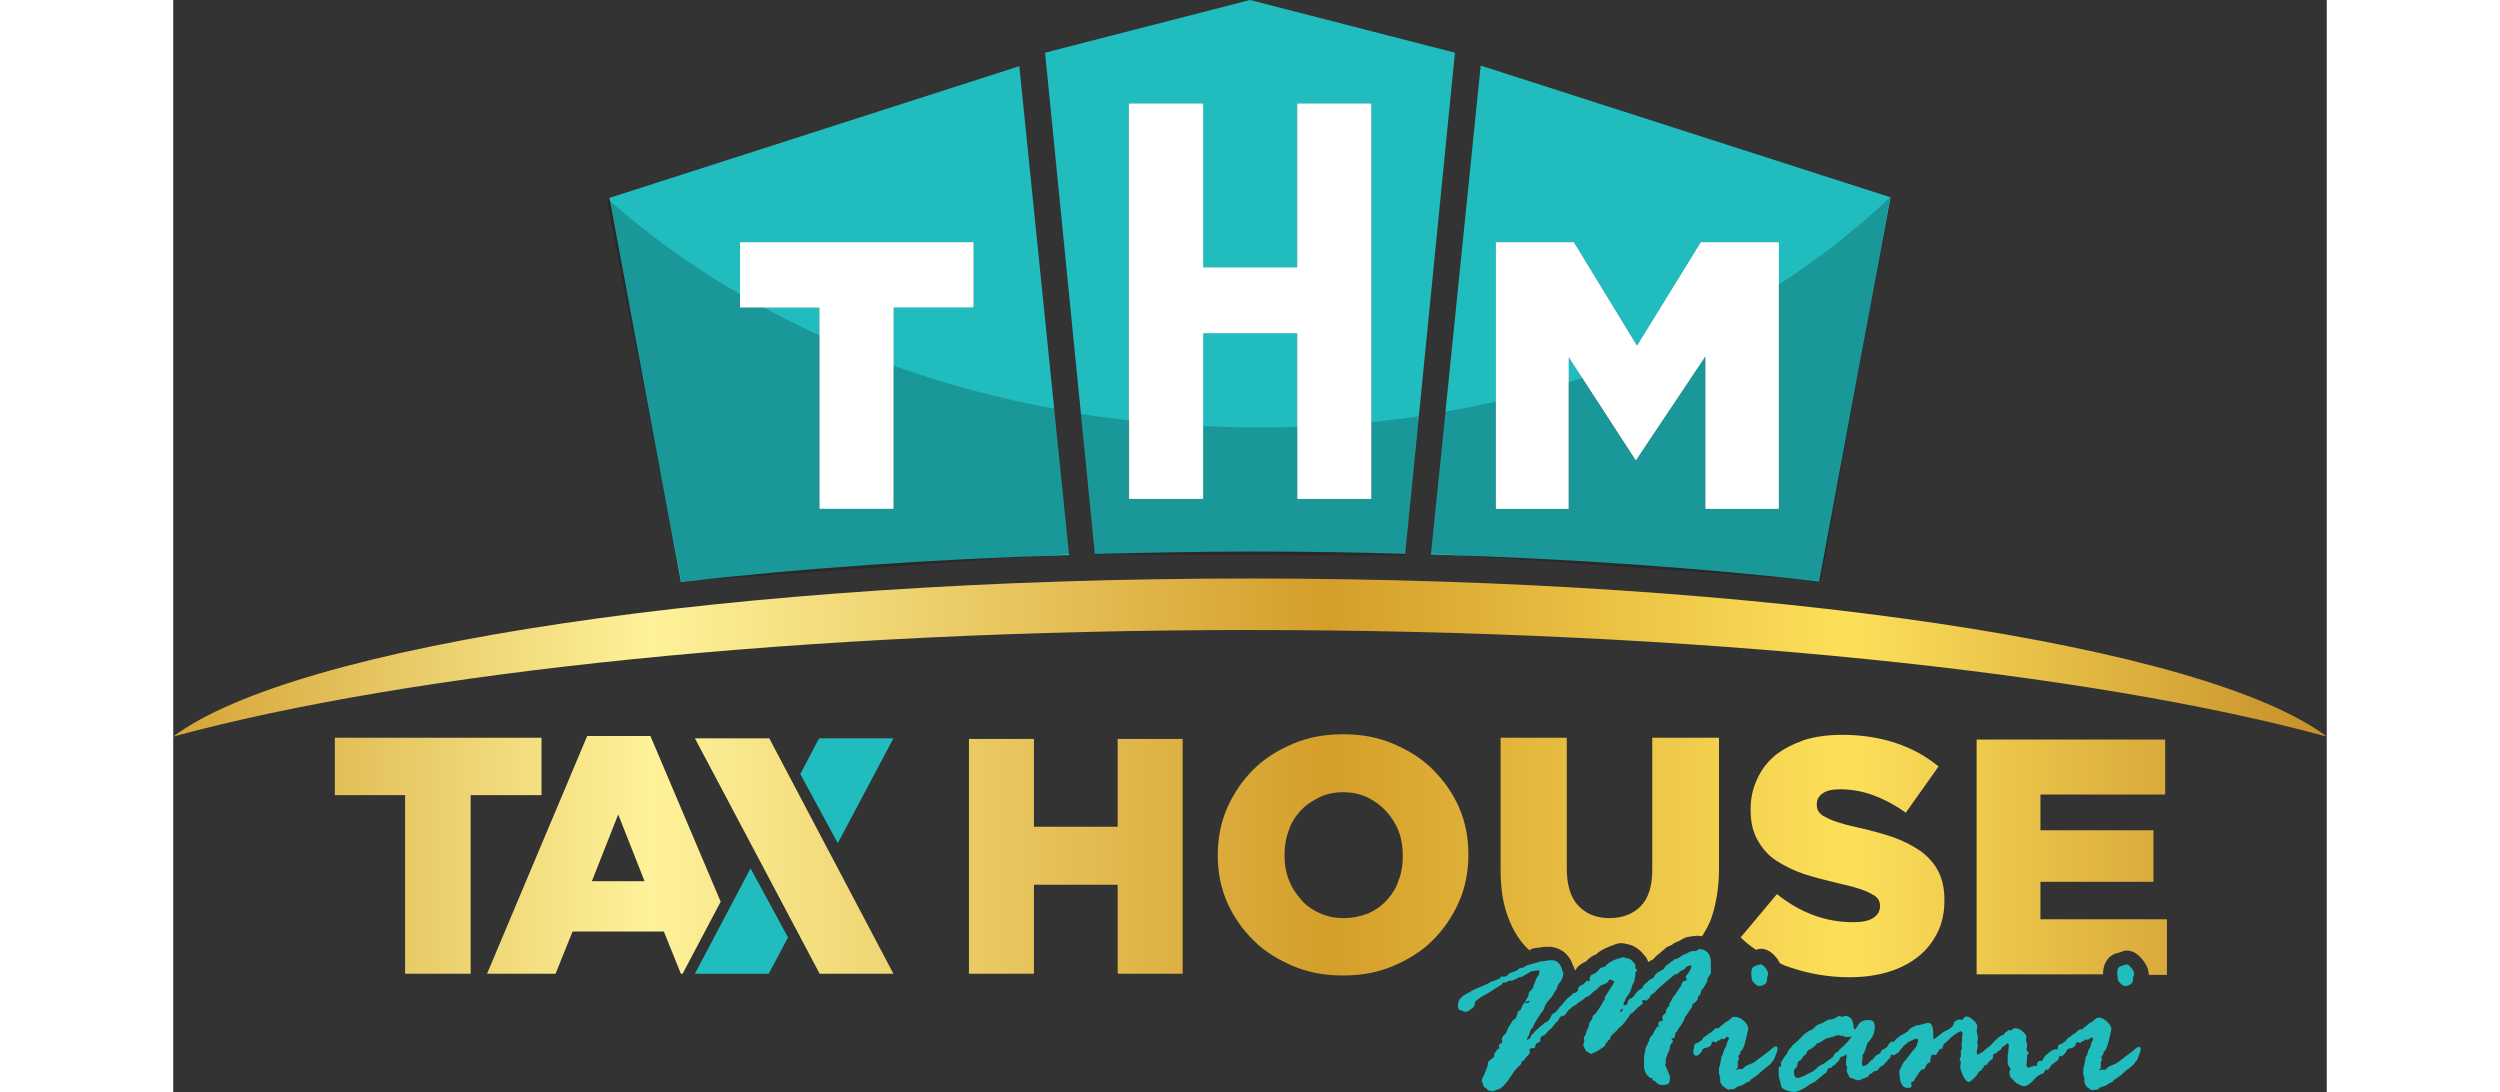 <svg enable-background="new 0 0 367.8 212.8" height="1092" viewBox="0 25.9 367.8 186.5" width="2500" xmlns="http://www.w3.org/2000/svg" xmlns:xlink="http://www.w3.org/1999/xlink"><rect x="0" y="25.9" width="367.8" height="186.5" fill="#333333" stroke="none"/><linearGradient id="a" gradientUnits="userSpaceOnUse" x2="367.818" y1="158.768" y2="158.768"><stop offset="0" stop-color="#d4a436"/><stop offset=".222" stop-color="#fef29a"/><stop offset=".536" stop-color="#d49e2a"/><stop offset=".778" stop-color="#fde05a"/><stop offset="1" stop-color="#c68f2b"/></linearGradient><path d="m96.8 67.3h39.9v11h-13.7v34.4h-12.6v-34.3h-13.6zm-22.3-7.6 12.2 65.6c20.2-2.3 42.6-3.9 66.3-4.6l-8.5-83.5zm186.4 7.6h13.3v45.5h-12.5v-26.1l-11.9 17.8-11.5-17.7v26h-12.4v-45.5h13.3l10.8 17.7zm-46.1 53.3c23.7.7 46.2 2.3 66.3 4.6l12.2-65.6-70-22.5zm-22.8-77h12.6v67.5h-12.6v-28.3h-16.2v28.3h-12.6v-67.5h12.6v28h16.2zm-43.1-8.7 8.5 85.6c8.7-.2 17.5-.4 26.5-.4s17.8.1 26.5.4l8.5-85.6-35-9z" fill="#21bdbe"/><path d="m96.8 67.3h39.9v11h-13.7v34.4h-12.6v-34.3h-13.6zm164.1 0h13.3v45.5h-12.5v-26.1l-11.9 17.8-11.5-17.7v26h-12.4v-45.5h13.3l10.8 17.7zm-68.9-23.7h12.6v67.5h-12.6v-28.3h-16.2v28.3h-12.6v-67.5h12.6v28h16.2z" fill="#fff"/><path d="m86.8 125.2-12.8-65.5c11.9 10.7 37.1 28.8 76.5 36l2.5 24.8zm125.9-28.2c-8.9 1.3-18.5 2-28.8 1.9s-20-.9-28.9-2.3l2.4 24 53 .2zm80.5-37.4c-13.7 13-38.2 30.2-76 36.6l-2.4 24.2 66.6 4.7z" opacity=".2"/><path d="m96.8 67.3h39.8v11.1h-13.6v34.4h-12.6v-34.4h-13.6zm164.1 0h13.3v45.5h-12.5v-26.1l-11.9 17.8-11.5-17.7v26h-12.4v-45.5h13.3l10.8 17.7zm-68.9-23.7h12.6v67.5h-12.6v-28.3h-16.1v28.3h-12.6v-67.5h12.6v28h16.1z" fill="#fff"/><path d="m89.1 192.2h12.6l3.3-6.2-6.4-11.8zm21.2-40.2-3.2 6.1 6.4 11.8 9.5-17.9z" fill="#21bdbe"/><path d="m0 151.7c20.6-15.5 95.1-27 183.9-27s163.3 11.5 183.9 27c-40.4-11-107.7-18.2-183.9-18.2s-143.5 7.2-183.9 18.2m101.8.3 21.2 40.2h-12.6l-21.3-40.2zm-38.9-.1v9.8h-12.1v30.5h-11.2v-30.5h-12v-9.8zm8.6 24.5h9l-4.5-11.4zm10-24.8 12 28.3-6.5 12.3h-.3l-2.9-7.2h-15.6l-2.9 7.2h-11.7l17.1-40.6zm90.9.5v40.1h-11.1v-15.2h-14.3v15.2h-11.1v-40.1h11.1v15h14.3v-15zm91.6 0v22.2c0 3.2-.5 6-1.3 8.4-.4 1.1-1 2.2-1.6 3.1-.3 0-.6-.1-.8-.1-.3 0-.6.1-.9.1l-.6.1c-.3 0-.6.2-.9.3-.3.2-.4.2-.5.3-.5.2-1 .4-1.5.8-.3.1-.5.2-.7.3s-.4.2-.5.4c-.1.1-.2.2-.4.3-.3.3-.5.5-.7.6-.3.3-.6.5-.8.8l-.2.1c-.2.1-.5.3-.7.4-.1-.4-.3-.8-.6-1.1l-.1-.1c-.5-.7-1.2-1.2-1.8-1.5-.1-.1-.3-.1-.5-.2l-.3-.1c-1.1-.3-1.8-.3-2.6.1-.4.1-.8.3-1.5.6-.4.2-1 .5-1.5 1-.6.2-1.2.6-1.7 1.2-.5.2-1 .5-1.4.9-.2.2-.3.4-.4.6h-.1c-.1-.2-.1-.5-.3-.7-.9-2.8-3-3.2-3.9-3.3h-1.1l-.5.1c-.8.1-1.1.1-1.4.2-.1 0-.3.1-.4.2 0 0-.1 0-.2.1-1.6-1.5-2.8-3.4-3.6-5.6-.9-2.3-1.3-5-1.3-8.2v-22.5h11.3v22.3c0 2.9.7 5.1 2 6.4 1.3 1.4 3.1 2.1 5.3 2.1s4-.7 5.3-2 2-3.4 2-6.2v-22.6h11.4zm76.2 0v9.5h-21.3v6.1h19.3v8.8h-19.3v6.4h21.6v9.5h-3.1c0-.8-.3-1.6-.9-2.4-.7-.9-1.4-1.5-2.3-1.7-.4-.1-.9-.1-1.3.1-.3.1-.5.2-.6.2-1.3.2-2.7 1.3-2.7 3.6v.1h-21.6v-40.1h32.2zm-61.7.2c1.9-.6 4.1-.9 6.5-.9 3.4 0 6.5.5 9.2 1.4s5.1 2.2 7.3 4l-5.6 7.9c-1.8-1.3-3.7-2.3-5.6-3s-3.8-1-5.6-1c-1.3 0-2.3.2-3 .7s-1 1.1-1 1.8v.1c0 .5.1.9.3 1.2s.6.7 1.1.9c.5.3 1.2.6 2.1.9s2 .6 3.4.9c2.3.5 4.4 1.1 6.2 1.7 1.9.7 3.4 1.5 4.7 2.4 1.3 1 2.3 2.1 3 3.5s1 3 1 4.8v.1c0 2.1-.4 3.9-1.2 5.5s-1.9 3-3.3 4.1-3.1 2-5.1 2.6-4.2.9-6.6.9c-3.6 0-7-.6-10.2-1.7-.6-.2-1.2-.4-1.7-.7-.1-.2-.3-.5-.4-.7-.7-.9-1.4-1.5-2.3-1.7-.4-.1-.9-.1-1.3.1h-.1c-.9-.6-1.8-1.3-2.6-2.1l6.2-7.4c4 3.2 8.3 4.8 13 4.8 1.5 0 2.6-.2 3.4-.7s1.2-1.2 1.2-2v-.1c0-.4-.1-.8-.3-1.1s-.5-.6-1.1-.9c-.5-.3-1.2-.6-2.1-.9s-2-.6-3.4-.9c-2.1-.5-4.1-1-6-1.6-1.8-.6-3.4-1.4-4.8-2.3s-2.4-2.1-3.2-3.5-1.2-3.1-1.2-5.2v-.1c0-1.9.4-3.6 1.1-5.1.7-1.6 1.7-2.9 3.1-4.1 1.4-1.1 3-1.9 4.9-2.6m-82.8 29.5c1.3.6 2.6.9 4.2.9 1.5 0 2.9-.3 4.2-.8 1.3-.6 2.3-1.3 3.2-2.3s1.6-2.1 2-3.4c.5-1.3.7-2.6.7-4.1v-.1c0-1.4-.2-2.8-.7-4.1s-1.2-2.4-2.1-3.4-2-1.8-3.2-2.4c-1.3-.6-2.6-.9-4.2-.9-1.5 0-2.9.3-4.1.9s-2.3 1.3-3.2 2.3-1.6 2.1-2 3.4c-.5 1.3-.7 2.6-.7 4.1v.1c0 1.4.2 2.8.7 4.1s1.2 2.4 2.1 3.4c.7.9 1.8 1.7 3.1 2.3m-4.4-28.9c2.6-1.1 5.4-1.6 8.5-1.6s5.9.5 8.5 1.6 4.9 2.5 6.8 4.4 3.4 4 4.5 6.5 1.6 5.2 1.6 8v.1c0 2.8-.5 5.5-1.6 8s-2.6 4.7-4.5 6.6-4.2 3.3-6.8 4.4-5.4 1.6-8.5 1.6-5.9-.5-8.5-1.6-4.9-2.5-6.8-4.4-3.4-4-4.5-6.5-1.6-5.2-1.6-8v-.1c0-2.8.5-5.5 1.6-8s2.6-4.7 4.5-6.6 4.2-3.3 6.8-4.4" fill="url(#a)"/><path d="m318.1 207.7s.1 0 0 0zm-52-7.9c-.2.2-.4.3-.6.5l-.3.1c-.2.2-.4.4-.7.6s-.4.3-.5.5h-.4c-.2 0-.3.1-.6.4-.2.2-.4.4-.5.4s-.2.1-.3.2l-.4.3c-.2.1-.5.3-.8.8l-.2.1c-.2.2-.4.3-.5.3h-.1l-.4.3v.1l-.2 1.1c0 .5.2.7.6.7.1 0 .2-.1.5-.3.2-.2.4-.4.4-.6.1-.2.2-.3.4-.4l.5-.1c.3-.1.5-.2.7-.5 0-.3.1-.5.3-.5h.1l.3.1h.2c.1-.2.2-.3.4-.3.1 0 .2-.1.2-.1l.2-.2.4.1c.3-.2.5-.4.6-.4.2 0 .3.1.3.3l-.2.4c-.1.2-.2.4-.2.6s-.1.4-.2.5l-.2.3-.1.4c-.1.3-.2.5-.2.6-.1.1-.2.2-.2.4l-.1.6c0 .1-.1.3-.1.5s-.1.3-.1.4c-.1.1-.1.4-.1.8v.4s0 .2.1.4.1.4.1.5v.4c0 .3.2.7.6 1s.7.5.9.5l.5-.1h.3c.1 0 .2-.1.4-.2.1-.2.3-.2.5-.3.2 0 .3-.1.4-.1l.4-.2c.2-.1.4-.3.7-.4l.4-.2.1-.2 1-.7c.2-.1.4-.3.7-.6s.6-.5 1-.8.6-.5.7-.6.2-.3.3-.4.3-.3.4-.6.2-.6.3-.8.2-.5.2-.8-.1-.4-.3-.4-.5.2-.9.6l-2.9 2.2c-.4.2-.8.3-1 .4s-.3.2-.4.2l-.5.5h-.4c-.3 0-.5 0-.6.1-.1 0-.1-.1-.1-.1.2-.1.3-.2.3-.4v-.9-.1c.2-.1.2-.3.2-.3l-.1-.5c0-.1.1-.2.3-.4l.1-.5c.3-.1.6-.7.9-2l.4-1.8c0-.4-.2-.8-.7-1.3-.5-.4-.9-.7-1.4-.7-.4-.1-.6 0-.8.2m10.7 9c0-.1.1-.3.3-.5s.3-.4.3-.7c0-.2.1-.4.3-.5s.3-.2.4-.3l.2-.4s.2-.2.6-.5c.1-.4.3-.7.7-.8.6-.4 1-.7 1.1-1 .2 0 .5-.1.9-.4s.8-.5 1.3-.6.8-.2 1-.3.4-.1.6-.1l.4.1h.3l.3.2h.8l.2-.1c.1 0 .1 0 .1.1s-.3.4-.8 1c-.5.5-.9.9-1.2 1.1-.1.2-.2.4-.5.5-.3.2-.5.4-.6.8-.2.1-.4.2-.4.3-.1.1-.3.2-.6.4l-.5.4c-.6.3-1 .5-1.2.7-.1.2-.3.3-.4.4s-.3.2-.4.3-.2.1-.2.1c-.1 0-.1.1-.2.1l-.4.2c-.2.1-.3.1-.4.2s-.3.2-.7.3c-.4.2-.6.2-.8.2-.4-.1-.5-.5-.5-1.2m8.6-9.4-.4.2-.4-.2h-.1c-.7.4-1.1.6-1.2.6h-.3c-.2 0-.5.1-.8.3s-.7.4-1 .5c-.4.1-.7.3-.9.6-.3.3-.5.4-.6.4-.6.3-1.2.7-1.7 1.3l-.7.7c-.4.3-.6.5-.8.7-.1.2-.3.4-.5.6s-.3.4-.3.6l-.2.3c-.1.1-.3.3-.5.7-.3.4-.4.6-.4.7v.6c-.3 0-.4.1-.4.3v1.2c0 .4.1.7.2.9l.2.9c0 .3.3.6.9.8.5.2 1 .3 1.4.3.5 0 1.3-.4 2.5-1.2l.1-.1c.3-.2.6-.3.8-.4l1.7-1.4c.2-.1.4-.3.5-.6l.2-.4h.4l.2-.2c.1-.1.2-.2.4-.3s.3-.2.3-.3l.1-.1c.2-.1.3-.3.4-.4.1-.3.2-.5.3-.6.2 0 .4-.1.6-.2s.3-.2.3-.2c.1 0 .1 0 .1.1l-.1 1.1v.6s0 .1.1.2.1.2.1.2l-.1.4c0 .3.1.5.2.7s.2.3.2.4.1.2.2.3c.3 0 .5.1.7.2s.5.2.8.2c.1 0 .2 0 .3-.1.2-.1.4-.2.7-.3s.6-.2.7-.4v-.2c.2-.1.4-.1.5-.2.2-.3.5-.4.7-.4s.4-.2.5-.4.3-.4.7-.5l.2-.3c.3-.2.5-.4.5-.5.1-.1.2-.3.4-.4l.2-.3.1-.5c.1.2.2.2.3.2.2 0 .3 0 .4-.1s.2-.1.3-.2c.1 0 .2-.1.3-.2s.1-.2.2-.3.2-.3.5-.6c.2-.3.5-.5.7-.6.1-.2.2-.3.4-.3l.6-.3c.2-.1.4-.2.7-.2.1 0 .2.1.2.4 0 .1 0 .2-.1.3s-.1.2-.1.4l-.3.5c-.2.2-.5.6-.9 1.1s-.7 1-1 1.2c-.2.4-.4.7-.5 1-.2.3-.3.5-.3.7 0 1.9.5 2.8 1.4 2.8.5 0 .7-.1.7-.4l-.1-.4c0-.1.1-.2.3-.3s.3-.2.3-.3.2-.3.5-.8.5-.7.5-.7c0-.1.2-.2.6-.3.2-.2.3-.4.4-.7.1-.2.3-.3.4-.4.2 0 .3-.1.3-.3 0-.8.2-1.1.5-1.1l.4.1.1-.1c.4-.6.6-1 .7-1h.1c.1 0 .1.1.1.1h.1c.1-.6.3-1 .6-1.1l.7-.7c.2-.2.5-.5 1-.8s.8-.5.9-.5l.2.2c.1.1.1.2.1.2l-.1.7v.8l-.1.4.1.7c-.1.2-.2.3-.2.4v.9c-.1.3-.2.5-.2.5v.1c.1.2.2.3.2.4l-.1.8c0 .4.2.9.5 1.6.4.7.7 1 .9 1 .3 0 .7-.4 1.4-1.1l.1-.2c.1-.1.2-.3.3-.5l.3-.1c.1-.2.3-.4.4-.5l.3-.5h.3c.3-.5.6-.8.8-.9s.3-.2.3-.4v-.3c0-.1.1-.3.3-.4h.2c.1 0 .1-.1.2-.2s.3-.3.6-.4c.2-.4.3-.6.5-.6.2-.1.3-.2.4-.3l.2-.2c.2 0 .3.1.3.3l-.1 1.1v.2l-.1.4v1.4c0 .2.2.5.5 1 0 0 0 .1-.1.2s-.1.1-.1.2c0 .6.1 1 .4 1.2l.6.6c.1.2.4.3.8.5s.7.2.8.2c.3 0 .8-.3 1.3-.8s.8-.9.9-.9l.5-.3c.1-.1.2-.1.3-.1s.3-.2.4-.4.2-.3.2-.3h.4l.1-.1c.3-.5.6-.9 1.1-1.2s.7-.6.7-.9v-.2c.1.1.3.1.4.1s.2-.1.4-.3.4-.4.4-.6c.1-.2.2-.3.4-.4l.5-.1c.3-.1.5-.2.7-.5 0-.3.1-.5.3-.5h.1l.3.1h.2c.1-.2.2-.3.4-.3.1 0 .2-.1.2-.1l.2-.2.4.1c.3-.2.5-.4.6-.4.2 0 .3.1.3.3l-.2.4c-.1.2-.2.4-.2.6s-.1.4-.2.5l-.2.3-.1.4c-.1.3-.1.5-.2.6s-.2.2-.2.4l-.1.6c0 .1-.1.3-.1.5s-.1.3-.1.4c-.1.1-.1.4-.1.8v.4s0 .2.1.4.1.4.1.5v.4c0 .3.2.7.5 1 .4.3.7.5.9.5l.4-.1h.3c.1 0 .2-.1.4-.2.1-.2.3-.2.5-.3.2 0 .3-.1.4-.1l.4-.2c.2-.1.4-.3.7-.4l.4-.2.1-.2 1-.7c.2-.1.4-.3.7-.6s.6-.5 1-.8.6-.5.7-.6.2-.3.3-.4.3-.3.4-.6.2-.6.3-.8.2-.5.2-.8-.1-.4-.3-.4-.5.2-.9.6l-2.9 2.2c-.4.2-.8.3-1 .4s-.3.2-.4.2l-.5.5h-.4c-.3 0-.5 0-.6.1-.1 0-.1-.1-.1-.1.2-.1.3-.2.3-.4v-.9-.1c.2-.1.2-.3.2-.3l-.1-.5c0-.1.1-.2.3-.4l.1-.5c.3-.1.6-.7.9-2l.4-1.8c0-.4-.2-.8-.7-1.3-.5-.4-.9-.7-1.4-.7-.3 0-.5.1-.7.3s-.4.3-.6.5l-.3.1c-.2.2-.4.4-.7.6s-.4.3-.5.5h-.4c-.1 0-.3.1-.6.4-.2.2-.4.4-.5.4s-.2.1-.3.2l-.4.3c-.2.1-.5.3-.8.8l-.2.1c-.2.2-.4.3-.5.3h-.1l-.4.3v.1l-.1.6c-.1-.1-.2-.1-.3-.1-.3 0-.7.2-1.2.6s-.8.7-.9 1c-.1.2-.2.3-.2.4h-.5c-.3.2-.4.3-.4.6 0 .2-.1.3-.2.3h-.1c-.1-.1-.2-.1-.3-.1s0 0-.1.1-.2.1-.4.1-.3.1-.4.2c-.2-.2-.3-.4-.3-.5l.1-1.2v-.4c0-.1.1-.2.3-.4 0-.1-.1-.2-.2-.3-.1-.2-.2-.3-.2-.4l.1-.5v-.4l-.2-.7.1-.5c0-.2-.2-.5-.6-.9s-.8-.6-1.4-.6c-.1 0-.2.1-.4.2-.2.2-.3.2-.4.2l-.2-.1-.5.4c-.1 0-.2.1-.3.3-.1.1-.2.2-.3.2-.4.1-1.1.7-1.9 1.6-.1.1-.2.3-.3.3-.2.1-.3.2-.4.3l-.2.2c-.1 0-.2.1-.3.2l-.3.3c-.2 0-.4.2-.7.4-.2 0-.3-.1-.3-.4l.2-1.1-.1-.6.1-.5v-.4c-.1-.6-.2-.9-.2-1l.1-.8c0-.3-.2-.7-.7-1.1s-.8-.6-1.1-.6c-.2 0-.4.1-.5.3l-.3.3-.4-.1c-.1 0-.4.1-.9.4l-.2.6c-.2.3-.4.4-.6.6l-.6.3c-.3.2-.6.3-.7.4s-.3.3-.6.5-.5.4-.8.6l-.1-.2v-.4c0-1.6-.3-2.3-1-2.2l-1.5.4h-.3c-.8.3-1.2.6-1.4.8l-.1.2c-.1.1-.2.1-.3.2s-.3.2-.5.3c-.8.4-1.4.9-1.7 1.4-.1-.1-.2-.1-.2-.1-.3 0-.5.2-.7.6s-.5.6-.8.7-.4.3-.5.5c0 .2-.2.3-.4.3l-.4.3c-.2.2-.3.3-.5.6l-.2.1c-.1 0-.2.2-.5.5-.2.3-.6.5-1 .6-.1-.1-.2-.3-.2-.6l.1-.6v-.6c0-.1.1-.3.2-.4.1-.2.2-.3.2-.4l.3-.9c0-.1.1-.3.1-.4.9-.9 1.3-1.8 1.3-2.8 0-.8-.3-1.2-1-1.2-.9 0-1.5.3-1.8.8s-.5.8-.6.8-.2-.1-.2-.4c-.1-1.3-.6-1.9-1.5-1.9 0-.1-.1 0-.1 0m-15.2-8.5c-.5.1-.7.5-.7 1.2v.1l.1.9c0 .2.2.5.5.8s.6.4.8.4c.3 0 .6-.1.9-.3s.4-.5.4-.8 0-.5.1-.6c0-.1.1-.2.1-.2 0-.3-.1-.7-.4-1.1s-.6-.6-.8-.7c-.6.1-.9.2-1 .3m62.5 0c-.5.1-.7.5-.7 1.2v.1l.1.9c0 .2.2.5.5.8s.6.4.8.4c.3 0 .6-.1.9-.3s.4-.5.4-.8 0-.5.1-.6c0-.1.1-.2.1-.2 0-.3-.1-.7-.4-1.1s-.6-.6-.8-.7c-.6.1-.9.2-1 .3m-85.6 7.7c.1-.3.2-.4.4-.4h.1l-.2.4c0 .1-.1.1-.1.1-.2 0-.2 0-.2-.1m12.8-10.3-.8.1c-.4.2-.7.4-1 .5s-.6.3-1 .6l-.2.1c-.2.1-.4.1-.6.2l-.2.2-.2.1c-.4.3-.7.6-.9.7s-.3.3-.3.4-.2.3-.5.4l-.5.3c-.3.1-.7.5-.9 1l-.6.3-.9.8c-.3.3-.4.5-.4.7-.6.2-1.1.7-1.4 1.3l-.5.4c-.4.1-.6.4-.6.7s-.2.5-.7.5v-.4c.2-.3.3-.5.3-.6 0-.2.2-.4.5-.8s.4-.7.5-1l.2-.7c.1-.1.1-.2.2-.3 0-.1.1-.2.1-.3s.1-.2.1-.4c0-.1 0-.3.1-.4v-.4c0-.1 0-.3.1-.4l.2-.3c0-.1-.1-.2-.3-.3v-.7l-.2-.2c-.3-.4-.6-.7-1-.8l-.4-.1c-.3-.1-.5-.1-.6-.1s-.2 0-.3.1-.2.1-.4.1c-.1 0-.5.2-1 .4-.5.3-.9.5-1 .7s-.3.3-.6.4c-.3 0-.6.2-.8.5s-.5.5-.7.6c-.3.1-.5.2-.6.3-.1.2-.2.4-.2.6v.2c0 .1-.1.2-.1.2-.1-.1-.2-.1-.2-.1-.2 0-.3.1-.5.3-.1.2-.4.4-.7.5s-.5.4-.5.9c-.1.1-.2.2-.5.4h-.3c-.1.2-.4.5-1 .9l-1.1 1.3c-.1 0-.2.1-.3.3l-.2.3-.3.3c-.1.2-.3.3-.5.4s-.3.2-.3.3c-.3.6-.5 1-.8 1.1-.2.1-.4.2-.5.3s-.3.3-.6.5-.4.4-.5.5c-.1 0-.3.2-.5.4l-.2.3c-.3.2-.4.3-.4.3 0 .4-.2.6-.7.8v-.2c.2-.3.4-.7.5-1.1s.2-.7.5-.8c0-.1.2-.6.7-1.4s.8-1.2.9-1.3.3-.4.4-.8c.2-.4.3-.7.4-.8.5-.5.8-.9 1-1.2.1-.3.3-.5.4-.7.2-.2.2-.3.2-.3l.3-.8c.6-.7.9-1.3.9-2 0-.1 0-.2-.1-.3s-.1-.2-.1-.3c-.3-1-.9-1.6-1.7-1.6h-.5l-.6.1c-.6.1-.9.1-1 .1-.2.1-.7.3-1.3.4-.7.2-1.1.3-1.3.5-.2.1-.3.2-.4.2h-.4c-.1.1-.2.2-.5.4l-.1.1c-.8.3-1.2.4-1.2.4-.3.4-.6.6-.8.6h-.7l-.1.3c-.1 0-.3.1-.5.2s-.5.2-.8.3c-.4.1-.6.3-.8.4l-.7.3c-1.2.5-1.8.8-2 .9s-.3.2-.5.3c-1.3.6-1.9 1.3-1.9 2.1 0 .5.1.8.3.9.2 0 .4.1.6.2s.3.1.4.1c.3 0 .6-.2 1-.5s.6-.6.6-.9v-.3c.1-.1.3-.2.5-.4s.5-.4.9-.6 1.4-.8 2.9-1.8c0 0 .1 0 .2-.1s.2-.2.3-.4h.5c.2-.2.5-.3.7-.3.3 0 .6-.1 1-.3l.6-.3.5-.1c.3-.2.8-.5 1.5-.9l1.3-.2c.1 0 .1.1.1.3s0 .3-.1.5l-.4.6c-.1.3-.2.5-.3.8s-.2.4-.2.5v.2l-.4.5-.4.4v.4l-.5 1-.1.1c0 .1.1.1.2.1s.2-.1.4-.2c.1 0 .1 0 .1.1 0 .2-.1.3-.4.3h-.1c-.1-.1-.2-.1-.2-.1-.2 0-.5.4-.8 1.3-.3.1-.5.3-.5.5-.1.2-.1.4-.1.4 0 .1 0 .1 0 0-.1.2-.1.3-.2.4 0 .1-.1.3-.3.3-.2.1-.3.3-.5.6l-.6 1c-.2.5-.3.8-.4.9-.4.3-.6.6-.6.9v.1l.1.3c-.1.2-.2.3-.4.4s-.2.2-.2.3l.1.5h-.2c-.1 0-.3.3-.7.9v.5c-.5.3-.7.6-.9.7-.1.1-.2.3-.2.8 0 0-.1.2-.2.5s-.2.5-.3.7c0 .2-.1.4-.3.7s-.2.6-.2.8l.3.8c0 .1.1.2.3.3s.3.2.4.4l.9.2c.4-.2.7-.3 1-.4s.7-.4 1-.8c.4-.4.8-1 1.2-1.6.4-.7.7-1 .8-1.1l.3-.3c.4-.3.6-.6.6-.9l.1-.1h.1c.1 0 .2-.1.3-.3s.3-.4.5-.6.4-.4.4-.6l-.1-.5h.1c.2-.2.4-.2.4-.2h.4c.1-.2.1-.4.2-.5 0-.2.1-.3.3-.4.4-.1.5-.3.5-.5v-.4c0-.1.2-.2.6-.4l.3-.2c.1-.1.2-.3.4-.5.1-.1.3-.2.3-.3.1-.1.2-.1.3-.2l.6-.8c.5-.4.7-.7.8-1.1l.5-.2c.2 0 .4-.1.5-.3s.3-.4.5-.7l.3-.2.4-.4c.5-.3.8-.4.8-.5.1-.1.2-.2.4-.3l.6-.4c.3-.3.6-.5 1-.6l.3-.3.4-.4.6-.4c.3-.3.5-.6.7-.7.9-.3 1.3-.5 1.3-.8.1-.1.2-.2.3-.2 0 0 .3.1.7.3l-.2.5c-.3.4-.5.8-.7 1.1l-.7 1.1v.3c-1 1.8-1.7 2.7-1.8 2.7-.2.1-.3.2-.3.4s-.1.4-.3.6c-.1.2-.2.4-.3.5v.4c-.1.2-.3.6-.5 1.1 0 .2-.1.4-.2.6-.1.1-.2.3-.2.4l.1.5-.2.6c.2.7.4 1.1.8 1.3s.5.3.6.3c0 0 .1 0 .2-.1s.2-.1.2-.1c.1 0 .5-.2 1.1-.6s.9-.6.9-.8c0-.1 0-.2.1-.3l.2-.1.1-.2c0-.1.1-.2.4-.3 0-.4.2-.7.6-1l.7-.7c.1-.2.2-.3.3-.3s.3-.3.8-.8c.4-.5.7-.9.8-1.1s.2-.4.4-.5.3-.2.3-.2l1-1c.5-.3.7-.5.7-.7l-.2-.2c.1-.2.3-.2.4-.2 0 0 .1 0 .4.1l.3-.3c.3-.2.4-.4.4-.6 0-.1.1-.1.3-.2l.5-.4c.3-.4.9-.9 1.6-1.5s1.2-1 1.4-1.2.4-.3.5-.3.3-.1.5-.2l.2-.3c.6-.3.9-.4.9-.5.2-.3.5-.5 1-.5.1 0 .1 0 .1.1s-.1.3-.2.6c-.2.3-.3.6-.5.8s-.3.3-.3.4v.1c.1.2.2.3.2.3 0 .2-.2.3-.6.4l-.2.2-.1.3c0 .1-.1.2-.1.2v.1l-.3.4-.7 1.1c-.3.3-.5.6-.6.9-.2.3-.3.5-.4.6v.4c-.4.3-.6.7-.6 1.2-.4.3-.6.5-.6.8l.1.4-.1.2h-.2c-.3 0-.5.2-.5.6 0 0 .1.1.2.3h-.3s-.2.2-.5.7c-.1.2-.2.5-.4.8-.3.2-.4.4-.5.7 0 .3-.1.4-.2.5s-.1.2-.1.3-.1.2-.2.4c-.1.1-.2.4-.2.6 0 .3-.1.5-.1.7-.1.2-.1.3-.1.4v2l.1.4c.1.3.2.6.3.7l.1.1.3.3c.1.1.2.1.2.2h.4v.4c.2 0 .5.1.7.4.3.3.6.4 1 .4.6 0 1-.1 1.1-.3.2-.2.2-.6.2-1.2 0-.1-.1-.2-.2-.5-.1-.2-.3-.7-.6-1.4.1-.4.1-.6.1-.7v-.3c0-.1.1-.2.1-.3s.1-.4.3-.8.3-.7.3-.9 0-.4.1-.4c.1-.1.1-.1.1-.2s.1-.1.2-.2.1-.2.1-.3 0-.2-.1-.2c-.1-.1-.1-.1-.1-.2v-.1h.4c.1-.1.2-.4.3-1l.2-.1c.1-.3.3-.5.4-.7.1-.1.3-.4.6-.9s.4-.8.4-1c.2-.2.4-.4.5-.6s.2-.4.4-.6.3-.5.4-.9c.6-.4.9-.8.9-1v-.3c.2-.1.3-.3.4-.4l.2-.7c.2-.3.4-.4.4-.5s.2-.2.3-.5c.2-.3.3-.5.3-.5v-.4s.2-.4.6-1v-1.7c0-1.6-.7-2.4-2.1-2.4-.3.3-.4.3-.6.3" fill="#21bdbe"/></svg>